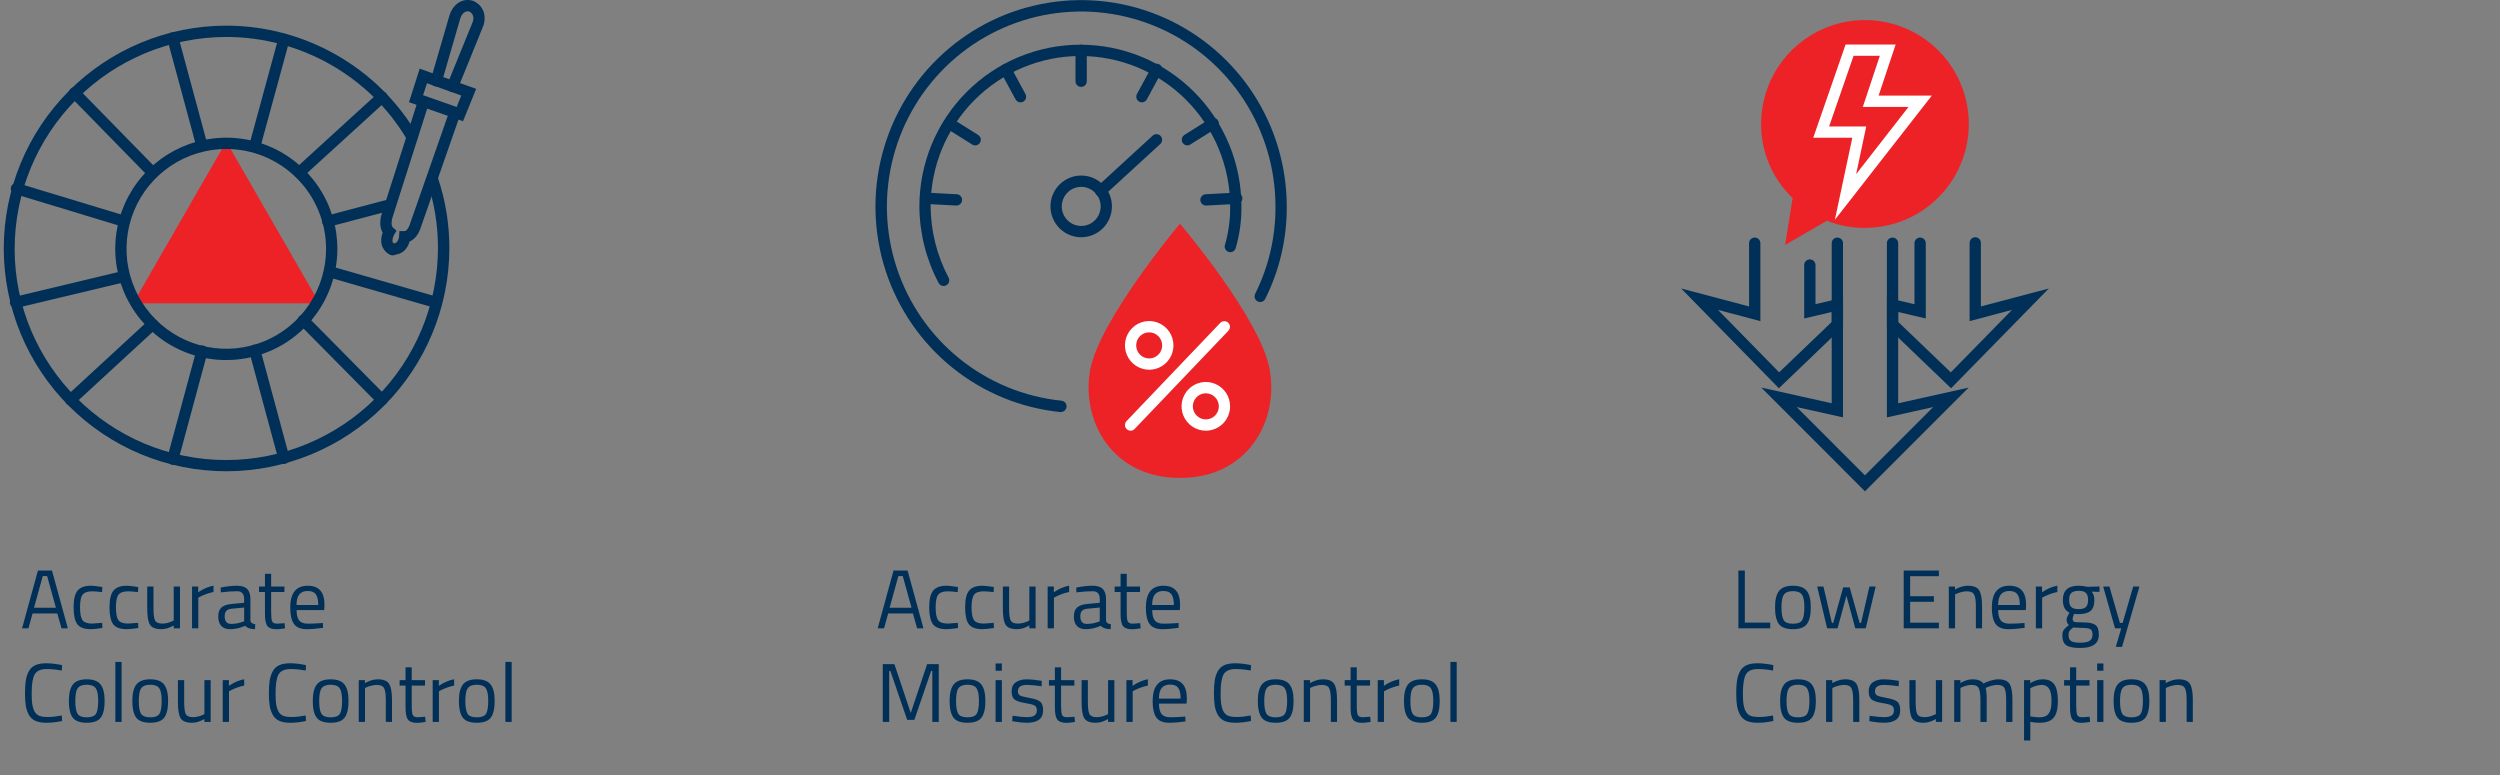 <?xml version="1.0" encoding="UTF-8"?>
<svg xmlns="http://www.w3.org/2000/svg" width="748" height="232" viewBox="0 0 748 232" fill="none">
  <rect x="0" y="0" width="748" height="232" fill="#808080" stroke="none"/>
  <path d="M6.6 188L11.35 170.7H15.55L20.3 188H18.4L17.15 183.55H9.75L8.5 188H6.6ZM12.8 172.35L10.175 181.825H16.725L14.1 172.35H12.8ZM27.221 175.25C27.771 175.25 28.704 175.35 30.021 175.55L30.621 175.625L30.546 177.15C29.213 177 28.229 176.925 27.596 176.925C26.179 176.925 25.213 177.267 24.696 177.95C24.196 178.617 23.946 179.867 23.946 181.7C23.946 183.517 24.179 184.783 24.646 185.5C25.129 186.217 26.121 186.575 27.621 186.575L30.571 186.35L30.646 187.9C29.096 188.133 27.938 188.25 27.171 188.25C25.221 188.25 23.871 187.75 23.121 186.75C22.388 185.75 22.021 184.067 22.021 181.7C22.021 179.317 22.421 177.65 23.221 176.7C24.021 175.733 25.354 175.25 27.221 175.25ZM37.963 175.25C38.513 175.25 39.447 175.35 40.763 175.55L41.363 175.625L41.288 177.15C39.955 177 38.972 176.925 38.338 176.925C36.922 176.925 35.955 177.267 35.438 177.95C34.938 178.617 34.688 179.867 34.688 181.7C34.688 183.517 34.922 184.783 35.388 185.5C35.872 186.217 36.863 186.575 38.363 186.575L41.313 186.35L41.388 187.9C39.838 188.133 38.68 188.25 37.913 188.25C35.963 188.25 34.613 187.75 33.863 186.75C33.13 185.75 32.763 184.067 32.763 181.7C32.763 179.317 33.163 177.65 33.963 176.7C34.763 175.733 36.097 175.25 37.963 175.25ZM51.977 175.5H53.852V188H51.977V187.125C50.727 187.875 49.494 188.25 48.277 188.25C46.577 188.25 45.444 187.808 44.877 186.925C44.327 186.042 44.052 184.408 44.052 182.025V175.5H45.927V182C45.927 183.817 46.085 185.033 46.402 185.65C46.719 186.267 47.435 186.575 48.552 186.575C49.102 186.575 49.66 186.5 50.227 186.35C50.794 186.183 51.227 186.025 51.527 185.875L51.977 185.65V175.5ZM57.458 188V175.5H59.308V177.2C60.758 176.2 62.283 175.542 63.883 175.225V177.125C63.183 177.258 62.45 177.467 61.683 177.75C60.933 178.033 60.358 178.283 59.958 178.5L59.333 178.825V188H57.458ZM74.926 179.275V185.675C74.976 186.292 75.459 186.658 76.376 186.775L76.301 188.25C74.984 188.25 73.992 187.917 73.326 187.25C71.826 187.917 70.326 188.25 68.826 188.25C67.676 188.25 66.801 187.925 66.201 187.275C65.601 186.625 65.301 185.692 65.301 184.475C65.301 183.258 65.609 182.367 66.226 181.8C66.842 181.217 67.809 180.858 69.126 180.725L73.051 180.35V179.275C73.051 178.425 72.867 177.817 72.501 177.45C72.134 177.083 71.634 176.9 71.001 176.9C69.667 176.9 68.284 176.983 66.851 177.15L66.076 177.225L66.001 175.8C67.834 175.433 69.459 175.25 70.876 175.25C72.292 175.25 73.317 175.575 73.951 176.225C74.601 176.875 74.926 177.892 74.926 179.275ZM67.226 184.375C67.226 185.908 67.859 186.675 69.126 186.675C70.259 186.675 71.376 186.483 72.476 186.1L73.051 185.9V181.775L69.351 182.125C68.601 182.192 68.059 182.408 67.726 182.775C67.392 183.142 67.226 183.675 67.226 184.375ZM85.1 177.125H81.125V183.1C81.125 184.533 81.225 185.475 81.425 185.925C81.642 186.375 82.142 186.6 82.925 186.6L85.15 186.45L85.275 188C84.159 188.183 83.308 188.275 82.725 188.275C81.425 188.275 80.525 187.958 80.025 187.325C79.525 186.692 79.275 185.483 79.275 183.7V177.125H77.5V175.5H79.275V171.675H81.125V175.5H85.1V177.125ZM95.89 186.45L96.615 186.375L96.665 187.85C94.765 188.117 93.14 188.25 91.79 188.25C89.99 188.25 88.715 187.733 87.965 186.7C87.215 185.65 86.84 184.025 86.84 181.825C86.84 177.442 88.582 175.25 92.065 175.25C93.748 175.25 95.007 175.725 95.84 176.675C96.673 177.608 97.09 179.083 97.09 181.1L96.99 182.525H88.74C88.74 183.908 88.99 184.933 89.49 185.6C89.99 186.267 90.856 186.6 92.09 186.6C93.34 186.6 94.606 186.55 95.89 186.45ZM95.215 181.025C95.215 179.492 94.965 178.408 94.465 177.775C93.981 177.142 93.181 176.825 92.065 176.825C90.965 176.825 90.132 177.158 89.565 177.825C89.015 178.492 88.731 179.558 88.715 181.025H95.215ZM18.575 215.725C16.858 216.075 15.317 216.25 13.95 216.25C12.583 216.25 11.475 216.067 10.625 215.7C9.792 215.317 9.142 214.733 8.675 213.95C8.225 213.15 7.908 212.242 7.725 211.225C7.558 210.192 7.475 208.908 7.475 207.375C7.475 205.842 7.558 204.558 7.725 203.525C7.908 202.475 8.225 201.55 8.675 200.75C9.142 199.95 9.792 199.367 10.625 199C11.458 198.633 12.542 198.45 13.875 198.45C15.208 198.45 16.775 198.633 18.575 199L18.5 200.625C16.817 200.325 15.317 200.175 14 200.175C12.167 200.175 10.95 200.725 10.35 201.825C9.767 202.908 9.475 204.767 9.475 207.4C9.475 208.717 9.525 209.775 9.625 210.575C9.742 211.375 9.958 212.1 10.275 212.75C10.592 213.383 11.05 213.842 11.65 214.125C12.267 214.392 13.158 214.525 14.325 214.525C15.508 214.525 16.9 214.375 18.5 214.075L18.575 215.725ZM20.605 209.725C20.605 207.442 21.013 205.792 21.829 204.775C22.646 203.758 24.021 203.25 25.954 203.25C27.904 203.25 29.279 203.758 30.079 204.775C30.896 205.792 31.305 207.442 31.305 209.725C31.305 212.008 30.921 213.667 30.154 214.7C29.388 215.733 27.988 216.25 25.954 216.25C23.921 216.25 22.521 215.733 21.755 214.7C20.988 213.667 20.605 212.008 20.605 209.725ZM22.529 209.7C22.529 211.517 22.746 212.792 23.18 213.525C23.63 214.258 24.555 214.625 25.954 214.625C27.371 214.625 28.296 214.267 28.73 213.55C29.163 212.817 29.38 211.533 29.38 209.7C29.38 207.867 29.138 206.608 28.654 205.925C28.171 205.225 27.271 204.875 25.954 204.875C24.654 204.875 23.755 205.225 23.255 205.925C22.771 206.608 22.529 207.867 22.529 209.7ZM34.513 216V198.05H36.388V216H34.513ZM39.599 209.725C39.599 207.442 40.007 205.792 40.824 204.775C41.64 203.758 43.015 203.25 44.949 203.25C46.899 203.25 48.274 203.758 49.074 204.775C49.89 205.792 50.299 207.442 50.299 209.725C50.299 212.008 49.915 213.667 49.149 214.7C48.382 215.733 46.982 216.25 44.949 216.25C42.915 216.25 41.515 215.733 40.749 214.7C39.982 213.667 39.599 212.008 39.599 209.725ZM41.524 209.7C41.524 211.517 41.74 212.792 42.174 213.525C42.624 214.258 43.549 214.625 44.949 214.625C46.365 214.625 47.29 214.267 47.724 213.55C48.157 212.817 48.374 211.533 48.374 209.7C48.374 207.867 48.132 206.608 47.649 205.925C47.165 205.225 46.265 204.875 44.949 204.875C43.649 204.875 42.749 205.225 42.249 205.925C41.765 206.608 41.524 207.867 41.524 209.7ZM61.157 203.5H63.032V216H61.157V215.125C59.907 215.875 58.673 216.25 57.457 216.25C55.757 216.25 54.623 215.808 54.057 214.925C53.507 214.042 53.232 212.408 53.232 210.025V203.5H55.107V210C55.107 211.817 55.265 213.033 55.582 213.65C55.898 214.267 56.615 214.575 57.732 214.575C58.282 214.575 58.84 214.5 59.407 214.35C59.973 214.183 60.407 214.025 60.707 213.875L61.157 213.65V203.5ZM66.638 216V203.5H68.488V205.2C69.938 204.2 71.463 203.542 73.063 203.225V205.125C72.363 205.258 71.63 205.467 70.863 205.75C70.113 206.033 69.538 206.283 69.138 206.5L68.513 206.825V216H66.638ZM91.549 215.725C89.832 216.075 88.29 216.25 86.924 216.25C85.557 216.25 84.449 216.067 83.599 215.7C82.765 215.317 82.115 214.733 81.649 213.95C81.199 213.15 80.882 212.242 80.699 211.225C80.532 210.192 80.449 208.908 80.449 207.375C80.449 205.842 80.532 204.558 80.699 203.525C80.882 202.475 81.199 201.55 81.649 200.75C82.115 199.95 82.765 199.367 83.599 199C84.432 198.633 85.515 198.45 86.849 198.45C88.182 198.45 89.749 198.633 91.549 199L91.474 200.625C89.79 200.325 88.29 200.175 86.974 200.175C85.14 200.175 83.924 200.725 83.324 201.825C82.74 202.908 82.449 204.767 82.449 207.4C82.449 208.717 82.499 209.775 82.599 210.575C82.715 211.375 82.932 212.1 83.249 212.75C83.565 213.383 84.024 213.842 84.624 214.125C85.24 214.392 86.132 214.525 87.299 214.525C88.482 214.525 89.874 214.375 91.474 214.075L91.549 215.725ZM93.578 209.725C93.578 207.442 93.987 205.792 94.803 204.775C95.62 203.758 96.995 203.25 98.928 203.25C100.878 203.25 102.253 203.758 103.053 204.775C103.87 205.792 104.278 207.442 104.278 209.725C104.278 212.008 103.895 213.667 103.128 214.7C102.361 215.733 100.961 216.25 98.928 216.25C96.895 216.25 95.495 215.733 94.728 214.7C93.962 213.667 93.578 212.008 93.578 209.725ZM95.503 209.7C95.503 211.517 95.72 212.792 96.153 213.525C96.603 214.258 97.528 214.625 98.928 214.625C100.345 214.625 101.27 214.267 101.703 213.55C102.136 212.817 102.353 211.533 102.353 209.7C102.353 207.867 102.111 206.608 101.628 205.925C101.145 205.225 100.245 204.875 98.928 204.875C97.628 204.875 96.728 205.225 96.228 205.925C95.745 206.608 95.503 207.867 95.503 209.7ZM109.211 216H107.336V203.5H109.186V204.375C110.536 203.625 111.828 203.25 113.061 203.25C114.728 203.25 115.844 203.7 116.411 204.6C116.994 205.5 117.286 207.1 117.286 209.4V216H115.436V209.45C115.436 207.717 115.261 206.533 114.911 205.9C114.578 205.25 113.853 204.925 112.736 204.925C112.203 204.925 111.636 205.008 111.036 205.175C110.453 205.325 110.003 205.475 109.686 205.625L109.211 205.85V216ZM127.166 205.125H123.191V211.1C123.191 212.533 123.291 213.475 123.491 213.925C123.707 214.375 124.207 214.6 124.991 214.6L127.216 214.45L127.341 216C126.224 216.183 125.374 216.275 124.791 216.275C123.491 216.275 122.591 215.958 122.091 215.325C121.591 214.692 121.341 213.483 121.341 211.7V205.125H119.566V203.5H121.341V199.675H123.191V203.5H127.166V205.125ZM129.455 216V203.5H131.305V205.2C132.755 204.2 134.28 203.542 135.88 203.225V205.125C135.18 205.258 134.447 205.467 133.68 205.75C132.93 206.033 132.355 206.283 131.955 206.5L131.33 206.825V216H129.455ZM137.304 209.725C137.304 207.442 137.712 205.792 138.529 204.775C139.345 203.758 140.72 203.25 142.654 203.25C144.604 203.25 145.979 203.758 146.779 204.775C147.595 205.792 148.004 207.442 148.004 209.725C148.004 212.008 147.62 213.667 146.854 214.7C146.087 215.733 144.687 216.25 142.654 216.25C140.62 216.25 139.22 215.733 138.454 214.7C137.687 213.667 137.304 212.008 137.304 209.725ZM139.229 209.7C139.229 211.517 139.445 212.792 139.879 213.525C140.329 214.258 141.254 214.625 142.654 214.625C144.07 214.625 144.995 214.267 145.429 213.55C145.862 212.817 146.079 211.533 146.079 209.7C146.079 207.867 145.837 206.608 145.354 205.925C144.87 205.225 143.97 204.875 142.654 204.875C141.354 204.875 140.454 205.225 139.954 205.925C139.47 206.608 139.229 207.867 139.229 209.7ZM151.212 216V198.05H153.087V216H151.212Z" fill="#003057"></path>
  <path d="M262.6 188L267.35 170.7H271.55L276.3 188H274.4L273.15 183.55H265.75L264.5 188H262.6ZM268.8 172.35L266.175 181.825H272.725L270.1 172.35H268.8ZM283.221 175.25C283.771 175.25 284.704 175.35 286.021 175.55L286.621 175.625L286.546 177.15C285.213 177 284.229 176.925 283.596 176.925C282.179 176.925 281.213 177.267 280.696 177.95C280.196 178.617 279.946 179.867 279.946 181.7C279.946 183.517 280.179 184.783 280.646 185.5C281.129 186.217 282.121 186.575 283.621 186.575L286.571 186.35L286.646 187.9C285.096 188.133 283.938 188.25 283.171 188.25C281.221 188.25 279.871 187.75 279.121 186.75C278.388 185.75 278.021 184.067 278.021 181.7C278.021 179.317 278.421 177.65 279.221 176.7C280.021 175.733 281.354 175.25 283.221 175.25ZM293.963 175.25C294.513 175.25 295.447 175.35 296.763 175.55L297.363 175.625L297.288 177.15C295.955 177 294.972 176.925 294.338 176.925C292.922 176.925 291.955 177.267 291.438 177.95C290.938 178.617 290.688 179.867 290.688 181.7C290.688 183.517 290.922 184.783 291.388 185.5C291.872 186.217 292.863 186.575 294.363 186.575L297.313 186.35L297.388 187.9C295.838 188.133 294.68 188.25 293.913 188.25C291.963 188.25 290.613 187.75 289.863 186.75C289.13 185.75 288.763 184.067 288.763 181.7C288.763 179.317 289.163 177.65 289.963 176.7C290.763 175.733 292.097 175.25 293.963 175.25ZM307.977 175.5H309.852V188H307.977V187.125C306.727 187.875 305.494 188.25 304.277 188.25C302.577 188.25 301.444 187.808 300.877 186.925C300.327 186.042 300.052 184.408 300.052 182.025V175.5H301.927V182C301.927 183.817 302.085 185.033 302.402 185.65C302.719 186.267 303.435 186.575 304.552 186.575C305.102 186.575 305.66 186.5 306.227 186.35C306.794 186.183 307.227 186.025 307.527 185.875L307.977 185.65V175.5ZM313.458 188V175.5H315.308V177.2C316.758 176.2 318.283 175.542 319.883 175.225V177.125C319.183 177.258 318.45 177.467 317.683 177.75C316.933 178.033 316.358 178.283 315.958 178.5L315.333 178.825V188H313.458ZM330.926 179.275V185.675C330.976 186.292 331.459 186.658 332.376 186.775L332.301 188.25C330.984 188.25 329.992 187.917 329.326 187.25C327.826 187.917 326.326 188.25 324.826 188.25C323.676 188.25 322.801 187.925 322.201 187.275C321.601 186.625 321.301 185.692 321.301 184.475C321.301 183.258 321.609 182.367 322.226 181.8C322.842 181.217 323.809 180.858 325.126 180.725L329.051 180.35V179.275C329.051 178.425 328.867 177.817 328.501 177.45C328.134 177.083 327.634 176.9 327.001 176.9C325.667 176.9 324.284 176.983 322.851 177.15L322.076 177.225L322.001 175.8C323.834 175.433 325.459 175.25 326.876 175.25C328.292 175.25 329.317 175.575 329.951 176.225C330.601 176.875 330.926 177.892 330.926 179.275ZM323.226 184.375C323.226 185.908 323.859 186.675 325.126 186.675C326.259 186.675 327.376 186.483 328.476 186.1L329.051 185.9V181.775L325.351 182.125C324.601 182.192 324.059 182.408 323.726 182.775C323.392 183.142 323.226 183.675 323.226 184.375ZM341.1 177.125H337.125V183.1C337.125 184.533 337.225 185.475 337.425 185.925C337.642 186.375 338.142 186.6 338.925 186.6L341.15 186.45L341.275 188C340.159 188.183 339.309 188.275 338.725 188.275C337.425 188.275 336.525 187.958 336.025 187.325C335.525 186.692 335.275 185.483 335.275 183.7V177.125H333.5V175.5H335.275V171.675H337.125V175.5H341.1V177.125ZM351.89 186.45L352.615 186.375L352.665 187.85C350.765 188.117 349.14 188.25 347.79 188.25C345.99 188.25 344.715 187.733 343.965 186.7C343.215 185.65 342.84 184.025 342.84 181.825C342.84 177.442 344.582 175.25 348.065 175.25C349.748 175.25 351.007 175.725 351.84 176.675C352.673 177.608 353.09 179.083 353.09 181.1L352.99 182.525H344.74C344.74 183.908 344.99 184.933 345.49 185.6C345.99 186.267 346.857 186.6 348.09 186.6C349.34 186.6 350.607 186.55 351.89 186.45ZM351.215 181.025C351.215 179.492 350.965 178.408 350.465 177.775C349.982 177.142 349.182 176.825 348.065 176.825C346.965 176.825 346.132 177.158 345.565 177.825C345.015 178.492 344.732 179.558 344.715 181.025H351.215ZM264.125 216V198.7H267.6L272.5 213.325L277.4 198.7H280.875V216H278.95V200.75H278.6L273.575 215.375H271.425L266.4 200.75H266.05V216H264.125ZM284.124 209.725C284.124 207.442 284.532 205.792 285.349 204.775C286.166 203.758 287.541 203.25 289.474 203.25C291.424 203.25 292.799 203.758 293.599 204.775C294.416 205.792 294.824 207.442 294.824 209.725C294.824 212.008 294.441 213.667 293.674 214.7C292.907 215.733 291.507 216.25 289.474 216.25C287.441 216.25 286.041 215.733 285.274 214.7C284.507 213.667 284.124 212.008 284.124 209.725ZM286.049 209.7C286.049 211.517 286.266 212.792 286.699 213.525C287.149 214.258 288.074 214.625 289.474 214.625C290.891 214.625 291.816 214.267 292.249 213.55C292.682 212.817 292.899 211.533 292.899 209.7C292.899 207.867 292.657 206.608 292.174 205.925C291.691 205.225 290.791 204.875 289.474 204.875C288.174 204.875 287.274 205.225 286.774 205.925C286.291 206.608 286.049 207.867 286.049 209.7ZM297.882 216V203.5H299.757V216H297.882ZM297.882 200.675V198.5H299.757V200.675H297.882ZM307.276 204.925C305.459 204.925 304.551 205.558 304.551 206.825C304.551 207.408 304.759 207.825 305.176 208.075C305.592 208.308 306.542 208.558 308.026 208.825C309.509 209.075 310.559 209.433 311.176 209.9C311.792 210.367 312.101 211.242 312.101 212.525C312.101 213.808 311.684 214.75 310.851 215.35C310.034 215.95 308.834 216.25 307.251 216.25C306.217 216.25 305.001 216.133 303.601 215.9L302.851 215.775L302.951 214.15C304.851 214.433 306.284 214.575 307.251 214.575C308.217 214.575 308.951 214.425 309.451 214.125C309.967 213.808 310.226 213.292 310.226 212.575C310.226 211.842 310.009 211.35 309.576 211.1C309.142 210.833 308.192 210.583 306.726 210.35C305.259 210.117 304.217 209.775 303.601 209.325C302.984 208.875 302.676 208.042 302.676 206.825C302.676 205.608 303.101 204.708 303.951 204.125C304.817 203.542 305.892 203.25 307.176 203.25C308.192 203.25 309.467 203.367 311.001 203.6L311.701 203.725L311.651 205.325C309.801 205.058 308.342 204.925 307.276 204.925ZM321.447 205.125H317.472V211.1C317.472 212.533 317.572 213.475 317.772 213.925C317.989 214.375 318.489 214.6 319.272 214.6L321.497 214.45L321.622 216C320.505 216.183 319.655 216.275 319.072 216.275C317.772 216.275 316.872 215.958 316.372 215.325C315.872 214.692 315.622 213.483 315.622 211.7V205.125H313.847V203.5H315.622V199.675H317.472V203.5H321.447V205.125ZM331.537 203.5H333.412V216H331.537V215.125C330.287 215.875 329.053 216.25 327.837 216.25C326.137 216.25 325.003 215.808 324.437 214.925C323.887 214.042 323.612 212.408 323.612 210.025V203.5H325.487V210C325.487 211.817 325.645 213.033 325.962 213.65C326.278 214.267 326.995 214.575 328.112 214.575C328.662 214.575 329.22 214.5 329.787 214.35C330.353 214.183 330.787 214.025 331.087 213.875L331.537 213.65V203.5ZM337.018 216V203.5H338.868V205.2C340.318 204.2 341.843 203.542 343.443 203.225V205.125C342.743 205.258 342.009 205.467 341.243 205.75C340.493 206.033 339.918 206.283 339.518 206.5L338.893 206.825V216H337.018ZM353.916 214.45L354.641 214.375L354.691 215.85C352.791 216.117 351.166 216.25 349.816 216.25C348.016 216.25 346.741 215.733 345.991 214.7C345.241 213.65 344.866 212.025 344.866 209.825C344.866 205.442 346.608 203.25 350.091 203.25C351.775 203.25 353.033 203.725 353.866 204.675C354.7 205.608 355.116 207.083 355.116 209.1L355.016 210.525H346.766C346.766 211.908 347.016 212.933 347.516 213.6C348.016 214.267 348.883 214.6 350.116 214.6C351.366 214.6 352.633 214.55 353.916 214.45ZM353.241 209.025C353.241 207.492 352.991 206.408 352.491 205.775C352.008 205.142 351.208 204.825 350.091 204.825C348.991 204.825 348.158 205.158 347.591 205.825C347.041 206.492 346.758 207.558 346.741 209.025H353.241ZM374.306 215.725C372.59 216.075 371.048 216.25 369.681 216.25C368.315 216.25 367.206 216.067 366.356 215.7C365.523 215.317 364.873 214.733 364.406 213.95C363.956 213.15 363.64 212.242 363.456 211.225C363.29 210.192 363.206 208.908 363.206 207.375C363.206 205.842 363.29 204.558 363.456 203.525C363.64 202.475 363.956 201.55 364.406 200.75C364.873 199.95 365.523 199.367 366.356 199C367.19 198.633 368.273 198.45 369.606 198.45C370.94 198.45 372.506 198.633 374.306 199L374.231 200.625C372.548 200.325 371.048 200.175 369.731 200.175C367.898 200.175 366.681 200.725 366.081 201.825C365.498 202.908 365.206 204.767 365.206 207.4C365.206 208.717 365.256 209.775 365.356 210.575C365.473 211.375 365.69 212.1 366.006 212.75C366.323 213.383 366.781 213.842 367.381 214.125C367.998 214.392 368.89 214.525 370.056 214.525C371.24 214.525 372.631 214.375 374.231 214.075L374.306 215.725ZM376.336 209.725C376.336 207.442 376.744 205.792 377.561 204.775C378.378 203.758 379.753 203.25 381.686 203.25C383.636 203.25 385.011 203.758 385.811 204.775C386.628 205.792 387.036 207.442 387.036 209.725C387.036 212.008 386.653 213.667 385.886 214.7C385.119 215.733 383.719 216.25 381.686 216.25C379.653 216.25 378.253 215.733 377.486 214.7C376.719 213.667 376.336 212.008 376.336 209.725ZM378.261 209.7C378.261 211.517 378.478 212.792 378.911 213.525C379.361 214.258 380.286 214.625 381.686 214.625C383.103 214.625 384.028 214.267 384.461 213.55C384.894 212.817 385.111 211.533 385.111 209.7C385.111 207.867 384.869 206.608 384.386 205.925C383.903 205.225 383.003 204.875 381.686 204.875C380.386 204.875 379.486 205.225 378.986 205.925C378.503 206.608 378.261 207.867 378.261 209.7ZM391.969 216H390.094V203.5H391.944V204.375C393.294 203.625 394.586 203.25 395.819 203.25C397.486 203.25 398.602 203.7 399.169 204.6C399.752 205.5 400.044 207.1 400.044 209.4V216H398.194V209.45C398.194 207.717 398.019 206.533 397.669 205.9C397.336 205.25 396.611 204.925 395.494 204.925C394.961 204.925 394.394 205.008 393.794 205.175C393.211 205.325 392.761 205.475 392.444 205.625L391.969 205.85V216ZM409.923 205.125H405.948V211.1C405.948 212.533 406.048 213.475 406.248 213.925C406.465 214.375 406.965 214.6 407.748 214.6L409.973 214.45L410.098 216C408.982 216.183 408.132 216.275 407.548 216.275C406.248 216.275 405.348 215.958 404.848 215.325C404.348 214.692 404.098 213.483 404.098 211.7V205.125H402.323V203.5H404.098V199.675H405.948V203.5H409.923V205.125ZM412.213 216V203.5H414.063V205.2C415.513 204.2 417.038 203.542 418.638 203.225V205.125C417.938 205.258 417.205 205.467 416.438 205.75C415.688 206.033 415.113 206.283 414.713 206.5L414.088 206.825V216H412.213ZM420.062 209.725C420.062 207.442 420.47 205.792 421.287 204.775C422.103 203.758 423.478 203.25 425.412 203.25C427.362 203.25 428.737 203.758 429.537 204.775C430.353 205.792 430.762 207.442 430.762 209.725C430.762 212.008 430.378 213.667 429.612 214.7C428.845 215.733 427.445 216.25 425.412 216.25C423.378 216.25 421.978 215.733 421.212 214.7C420.445 213.667 420.062 212.008 420.062 209.725ZM421.987 209.7C421.987 211.517 422.203 212.792 422.637 213.525C423.087 214.258 424.012 214.625 425.412 214.625C426.828 214.625 427.753 214.267 428.187 213.55C428.62 212.817 428.837 211.533 428.837 209.7C428.837 207.867 428.595 206.608 428.112 205.925C427.628 205.225 426.728 204.875 425.412 204.875C424.112 204.875 423.212 205.225 422.712 205.925C422.228 206.608 421.987 207.867 421.987 209.7ZM433.97 216V198.05H435.845V216H433.97Z" fill="#003057"></path>
  <path d="M529.65 188H520.125V170.7H522.05V186.275H529.65V188ZM531.091 181.725C531.091 179.442 531.499 177.792 532.316 176.775C533.132 175.758 534.507 175.25 536.441 175.25C538.391 175.25 539.766 175.758 540.566 176.775C541.382 177.792 541.791 179.442 541.791 181.725C541.791 184.008 541.407 185.667 540.641 186.7C539.874 187.733 538.474 188.25 536.441 188.25C534.407 188.25 533.007 187.733 532.241 186.7C531.474 185.667 531.091 184.008 531.091 181.725ZM533.016 181.7C533.016 183.517 533.232 184.792 533.666 185.525C534.116 186.258 535.041 186.625 536.441 186.625C537.857 186.625 538.782 186.267 539.216 185.55C539.649 184.817 539.866 183.533 539.866 181.7C539.866 179.867 539.624 178.608 539.141 177.925C538.657 177.225 537.757 176.875 536.441 176.875C535.141 176.875 534.241 177.225 533.741 177.925C533.257 178.608 533.016 179.867 533.016 181.7ZM543.702 175.5H545.577L548.102 186.375H548.502L551.477 175.75H553.427L556.402 186.375H556.827L559.327 175.5H561.202L558.227 188H555.102L552.452 178.225L549.802 188H546.677L543.702 175.5ZM569.588 188V170.7H580.113V172.4H571.513V178.375H578.613V180.05H571.513V186.3H580.113V188H569.588ZM584.956 188H583.081V175.5H584.931V176.375C586.281 175.625 587.573 175.25 588.806 175.25C590.473 175.25 591.59 175.7 592.156 176.6C592.74 177.5 593.031 179.1 593.031 181.4V188H591.181V181.45C591.181 179.717 591.006 178.533 590.656 177.9C590.323 177.25 589.598 176.925 588.481 176.925C587.948 176.925 587.381 177.008 586.781 177.175C586.198 177.325 585.748 177.475 585.431 177.625L584.956 177.85V188ZM605.009 186.45L605.734 186.375L605.784 187.85C603.884 188.117 602.259 188.25 600.909 188.25C599.109 188.25 597.834 187.733 597.084 186.7C596.334 185.65 595.959 184.025 595.959 181.825C595.959 177.442 597.701 175.25 601.184 175.25C602.867 175.25 604.126 175.725 604.959 176.675C605.792 177.608 606.209 179.083 606.209 181.1L606.109 182.525H597.859C597.859 183.908 598.109 184.933 598.609 185.6C599.109 186.267 599.976 186.6 601.209 186.6C602.459 186.6 603.726 186.55 605.009 186.45ZM604.334 181.025C604.334 179.492 604.084 178.408 603.584 177.775C603.101 177.142 602.301 176.825 601.184 176.825C600.084 176.825 599.251 177.158 598.684 177.825C598.134 178.492 597.851 179.558 597.834 181.025H604.334ZM609.131 188V175.5H610.981V177.2C612.431 176.2 613.956 175.542 615.556 175.225V177.125C614.856 177.258 614.123 177.467 613.356 177.75C612.606 178.033 612.031 178.283 611.631 178.5L611.006 178.825V188H609.131ZM622.428 193.875C620.428 193.875 619.028 193.6 618.228 193.05C617.444 192.517 617.053 191.533 617.053 190.1C617.053 189.417 617.203 188.858 617.503 188.425C617.803 188.008 618.311 187.533 619.028 187C618.561 186.683 618.328 186.108 618.328 185.275C618.328 184.992 618.536 184.467 618.953 183.7L619.178 183.3C617.861 182.7 617.203 181.442 617.203 179.525C617.203 176.675 618.761 175.25 621.878 175.25C622.678 175.25 623.419 175.333 624.103 175.5L624.478 175.575L628.178 175.475V177.075L625.803 177.025C626.353 177.575 626.628 178.408 626.628 179.525C626.628 181.092 626.236 182.192 625.453 182.825C624.686 183.442 623.469 183.75 621.803 183.75C621.353 183.75 620.944 183.717 620.578 183.65C620.278 184.383 620.128 184.858 620.128 185.075C620.128 185.592 620.286 185.917 620.603 186.05C620.919 186.167 621.878 186.225 623.478 186.225C625.078 186.225 626.228 186.475 626.928 186.975C627.628 187.475 627.978 188.45 627.978 189.9C627.978 192.55 626.128 193.875 622.428 193.875ZM618.903 189.95C618.903 190.833 619.144 191.442 619.628 191.775C620.128 192.125 621.036 192.3 622.353 192.3C623.686 192.3 624.636 192.117 625.203 191.75C625.786 191.383 626.078 190.767 626.078 189.9C626.078 189.05 625.869 188.5 625.453 188.25C625.036 188 624.219 187.875 623.003 187.875L620.303 187.75C619.753 188.15 619.378 188.5 619.178 188.8C618.994 189.1 618.903 189.483 618.903 189.95ZM619.078 179.525C619.078 180.508 619.294 181.208 619.728 181.625C620.178 182.042 620.911 182.25 621.928 182.25C622.944 182.25 623.669 182.042 624.103 181.625C624.536 181.208 624.753 180.508 624.753 179.525C624.753 178.525 624.536 177.817 624.103 177.4C623.669 176.983 622.944 176.775 621.928 176.775C620.911 176.775 620.178 176.992 619.728 177.425C619.294 177.842 619.078 178.542 619.078 179.525ZM629.27 175.5H631.145L634.27 186.375H635.095L638.245 175.5H640.12L634.92 193.55H633.045L634.67 188H632.82L629.27 175.5ZM530.575 215.725C528.858 216.075 527.317 216.25 525.95 216.25C524.583 216.25 523.475 216.067 522.625 215.7C521.792 215.317 521.142 214.733 520.675 213.95C520.225 213.15 519.908 212.242 519.725 211.225C519.558 210.192 519.475 208.908 519.475 207.375C519.475 205.842 519.558 204.558 519.725 203.525C519.908 202.475 520.225 201.55 520.675 200.75C521.142 199.95 521.792 199.367 522.625 199C523.458 198.633 524.542 198.45 525.875 198.45C527.208 198.45 528.775 198.633 530.575 199L530.5 200.625C528.817 200.325 527.317 200.175 526 200.175C524.167 200.175 522.95 200.725 522.35 201.825C521.767 202.908 521.475 204.767 521.475 207.4C521.475 208.717 521.525 209.775 521.625 210.575C521.742 211.375 521.958 212.1 522.275 212.75C522.592 213.383 523.05 213.842 523.65 214.125C524.267 214.392 525.158 214.525 526.325 214.525C527.508 214.525 528.9 214.375 530.5 214.075L530.575 215.725ZM532.604 209.725C532.604 207.442 533.013 205.792 533.829 204.775C534.646 203.758 536.021 203.25 537.954 203.25C539.904 203.25 541.279 203.758 542.079 204.775C542.896 205.792 543.304 207.442 543.304 209.725C543.304 212.008 542.921 213.667 542.154 214.7C541.388 215.733 539.988 216.25 537.954 216.25C535.921 216.25 534.521 215.733 533.754 214.7C532.988 213.667 532.604 212.008 532.604 209.725ZM534.529 209.7C534.529 211.517 534.746 212.792 535.179 213.525C535.629 214.258 536.554 214.625 537.954 214.625C539.371 214.625 540.296 214.267 540.729 213.55C541.163 212.817 541.379 211.533 541.379 209.7C541.379 207.867 541.138 206.608 540.654 205.925C540.171 205.225 539.271 204.875 537.954 204.875C536.654 204.875 535.754 205.225 535.254 205.925C534.771 206.608 534.529 207.867 534.529 209.7ZM548.237 216H546.363V203.5H548.213V204.375C549.563 203.625 550.854 203.25 552.088 203.25C553.754 203.25 554.871 203.7 555.438 204.6C556.021 205.5 556.313 207.1 556.313 209.4V216H554.463V209.45C554.463 207.717 554.288 206.533 553.938 205.9C553.604 205.25 552.879 204.925 551.763 204.925C551.229 204.925 550.663 205.008 550.063 205.175C549.479 205.325 549.029 205.475 548.713 205.625L548.237 205.85V216ZM563.715 204.925C561.899 204.925 560.99 205.558 560.99 206.825C560.99 207.408 561.199 207.825 561.615 208.075C562.032 208.308 562.982 208.558 564.465 208.825C565.949 209.075 566.999 209.433 567.615 209.9C568.232 210.367 568.54 211.242 568.54 212.525C568.54 213.808 568.124 214.75 567.29 215.35C566.474 215.95 565.274 216.25 563.69 216.25C562.657 216.25 561.44 216.133 560.04 215.9L559.29 215.775L559.39 214.15C561.29 214.433 562.724 214.575 563.69 214.575C564.657 214.575 565.39 214.425 565.89 214.125C566.407 213.808 566.665 213.292 566.665 212.575C566.665 211.842 566.449 211.35 566.015 211.1C565.582 210.833 564.632 210.583 563.165 210.35C561.699 210.117 560.657 209.775 560.04 209.325C559.424 208.875 559.115 208.042 559.115 206.825C559.115 205.608 559.54 204.708 560.39 204.125C561.257 203.542 562.332 203.25 563.615 203.25C564.632 203.25 565.907 203.367 567.44 203.6L568.14 203.725L568.09 205.325C566.24 205.058 564.782 204.925 563.715 204.925ZM579.211 203.5H581.086V216H579.211V215.125C577.961 215.875 576.728 216.25 575.511 216.25C573.811 216.25 572.678 215.808 572.111 214.925C571.561 214.042 571.286 212.408 571.286 210.025V203.5H573.161V210C573.161 211.817 573.32 213.033 573.636 213.65C573.953 214.267 574.67 214.575 575.786 214.575C576.336 214.575 576.895 214.5 577.461 214.35C578.028 214.183 578.461 214.025 578.761 213.875L579.211 213.65V203.5ZM586.568 216H584.693V203.5H586.543V204.375C587.793 203.625 589.009 203.25 590.193 203.25C591.743 203.25 592.826 203.675 593.443 204.525C593.993 204.192 594.701 203.9 595.568 203.65C596.451 203.383 597.226 203.25 597.893 203.25C599.559 203.25 600.676 203.7 601.243 204.6C601.826 205.483 602.118 207.083 602.118 209.4V216H600.243V209.45C600.243 207.717 600.076 206.533 599.743 205.9C599.409 205.25 598.701 204.925 597.618 204.925C597.068 204.925 596.501 205.008 595.918 205.175C595.334 205.325 594.884 205.475 594.568 205.625L594.093 205.85C594.309 206.4 594.418 207.617 594.418 209.5V216H592.543V209.55C592.543 207.75 592.376 206.533 592.043 205.9C591.726 205.25 591.018 204.925 589.918 204.925C589.384 204.925 588.834 205.008 588.268 205.175C587.718 205.325 587.293 205.475 586.993 205.625L586.568 205.85V216ZM605.591 221.55V203.5H607.441V204.4C608.708 203.633 609.958 203.25 611.191 203.25C612.774 203.25 613.924 203.758 614.641 204.775C615.358 205.775 615.716 207.433 615.716 209.75C615.716 212.067 615.291 213.733 614.441 214.75C613.608 215.75 612.216 216.25 610.266 216.25C609.249 216.25 608.316 216.158 607.466 215.975V221.55H605.591ZM610.916 204.925C610.416 204.925 609.874 205.008 609.291 205.175C608.724 205.342 608.274 205.508 607.941 205.675L607.466 205.925V214.35C608.649 214.533 609.549 214.625 610.166 214.625C611.516 214.625 612.458 214.242 612.991 213.475C613.541 212.708 613.816 211.458 613.816 209.725C613.816 207.992 613.566 206.758 613.066 206.025C612.583 205.292 611.866 204.925 610.916 204.925ZM625.176 205.125H621.201V211.1C621.201 212.533 621.301 213.475 621.501 213.925C621.718 214.375 622.218 214.6 623.001 214.6L625.226 214.45L625.351 216C624.235 216.183 623.385 216.275 622.801 216.275C621.501 216.275 620.601 215.958 620.101 215.325C619.601 214.692 619.351 213.483 619.351 211.7V205.125H617.576V203.5H619.351V199.675H621.201V203.5H625.176V205.125ZM627.466 216V203.5H629.341V216H627.466ZM627.466 200.675V198.5H629.341V200.675H627.466ZM632.385 209.725C632.385 207.442 632.793 205.792 633.61 204.775C634.426 203.758 635.801 203.25 637.735 203.25C639.685 203.25 641.06 203.758 641.86 204.775C642.676 205.792 643.085 207.442 643.085 209.725C643.085 212.008 642.701 213.667 641.935 214.7C641.168 215.733 639.768 216.25 637.735 216.25C635.701 216.25 634.301 215.733 633.535 214.7C632.768 213.667 632.385 212.008 632.385 209.725ZM634.31 209.7C634.31 211.517 634.526 212.792 634.96 213.525C635.41 214.258 636.335 214.625 637.735 214.625C639.151 214.625 640.076 214.267 640.51 213.55C640.943 212.817 641.16 211.533 641.16 209.7C641.16 207.867 640.918 206.608 640.435 205.925C639.951 205.225 639.051 204.875 637.735 204.875C636.435 204.875 635.535 205.225 635.035 205.925C634.551 206.608 634.31 207.867 634.31 209.7ZM648.018 216H646.143V203.5H647.993V204.375C649.343 203.625 650.634 203.25 651.868 203.25C653.534 203.25 654.651 203.7 655.218 204.6C655.801 205.5 656.093 207.1 656.093 209.4V216H654.243V209.45C654.243 207.717 654.068 206.533 653.718 205.9C653.384 205.25 652.659 204.925 651.543 204.925C651.009 204.925 650.443 205.008 649.843 205.175C649.259 205.325 648.809 205.475 648.493 205.625L648.018 205.85V216Z" fill="#003057"></path>
  <g clip-path="url(#clip0_1285_69)">
    <path d="M40.297 90.488L67.712 42.883L95.126 90.488H40.297Z" fill="#EC2227"></path>
    <path d="M95.583 90.761H39.828L40.063 90.36L67.708 42.348L67.938 42.755L95.583 90.761ZM40.753 90.226H94.658L67.708 43.424L40.753 90.226Z" fill="#EC2227"></path>
    <path d="M67.713 107.728C61.141 107.728 54.716 105.777 49.252 102.121C43.788 98.466 39.529 93.271 37.014 87.192C34.499 81.113 33.841 74.425 35.123 67.972C36.405 61.519 39.57 55.591 44.217 50.939C48.864 46.286 54.785 43.118 61.23 41.834C67.676 40.551 74.357 41.21 80.429 43.728C86.5 46.245 91.69 50.509 95.341 55.98C98.992 61.45 100.941 67.882 100.941 74.462C100.931 83.281 97.427 91.737 91.198 97.973C84.968 104.21 76.522 107.718 67.713 107.728ZM67.713 44.574C61.808 44.573 56.036 46.325 51.126 49.608C46.215 52.892 42.388 57.559 40.128 63.02C37.867 68.481 37.275 74.491 38.427 80.289C39.578 86.087 42.421 91.413 46.596 95.593C50.771 99.774 56.09 102.621 61.881 103.775C67.672 104.928 73.675 104.337 79.131 102.075C84.586 99.813 89.249 95.982 92.529 91.067C95.81 86.152 97.561 80.373 97.561 74.462C97.554 66.538 94.407 58.941 88.811 53.337C83.215 47.734 75.627 44.582 67.713 44.574Z" fill="#003057"></path>
    <path d="M76.199 45.549C76.047 45.548 75.896 45.528 75.75 45.49C75.318 45.371 74.951 45.086 74.729 44.696C74.508 44.307 74.45 43.845 74.568 43.413L83.301 11.351C83.359 11.136 83.46 10.935 83.596 10.759C83.731 10.583 83.901 10.435 84.094 10.325C84.287 10.214 84.499 10.143 84.72 10.114C84.941 10.086 85.164 10.101 85.379 10.16C85.594 10.218 85.794 10.318 85.971 10.454C86.146 10.591 86.294 10.76 86.404 10.953C86.515 11.146 86.586 11.359 86.615 11.58C86.643 11.801 86.627 12.025 86.569 12.24L77.825 44.301C77.728 44.66 77.517 44.976 77.223 45.201C76.929 45.427 76.569 45.549 76.199 45.549Z" fill="#003057"></path>
    <path d="M89.542 53.318C89.202 53.316 88.87 53.212 88.59 53.019C88.311 52.826 88.095 52.553 87.973 52.235C87.85 51.918 87.826 51.571 87.904 51.239C87.982 50.908 88.157 50.608 88.408 50.378L113.154 27.794C113.317 27.642 113.509 27.525 113.718 27.448C113.927 27.371 114.149 27.336 114.372 27.345C114.594 27.354 114.813 27.407 115.015 27.5C115.217 27.594 115.399 27.726 115.55 27.89C115.701 28.054 115.818 28.246 115.895 28.455C115.972 28.664 116.007 28.887 115.998 29.109C115.989 29.332 115.936 29.551 115.843 29.753C115.75 29.956 115.617 30.138 115.454 30.289L90.681 52.879C90.369 53.162 89.963 53.319 89.542 53.318Z" fill="#003057"></path>
    <path d="M130.545 92.18C130.386 92.18 130.227 92.158 130.074 92.116L98.049 82.885C97.63 82.751 97.281 82.458 97.074 82.07C96.867 81.682 96.819 81.228 96.941 80.805C97.063 80.382 97.344 80.024 97.726 79.805C98.108 79.587 98.559 79.526 98.985 79.635L131.01 88.882C131.398 88.997 131.732 89.248 131.952 89.589C132.171 89.93 132.26 90.338 132.204 90.74C132.148 91.141 131.949 91.509 131.644 91.777C131.34 92.044 130.95 92.193 130.545 92.196V92.18Z" fill="#003057"></path>
    <path d="M114.282 121.328C114.059 121.329 113.838 121.284 113.633 121.198C113.427 121.111 113.24 120.985 113.084 120.825L89.552 97.025C89.237 96.707 89.061 96.275 89.062 95.826C89.064 95.378 89.245 94.948 89.563 94.632C89.881 94.316 90.312 94.14 90.76 94.142C91.209 94.144 91.638 94.324 91.954 94.643L115.486 118.448C115.717 118.686 115.874 118.988 115.936 119.315C115.998 119.641 115.963 119.979 115.834 120.286C115.706 120.593 115.491 120.855 115.215 121.041C114.939 121.226 114.615 121.326 114.282 121.328Z" fill="#003057"></path>
    <path d="M84.928 138.815C84.562 138.809 84.207 138.685 83.918 138.46C83.628 138.235 83.42 137.922 83.324 137.568L74.59 105.26C74.473 104.827 74.532 104.366 74.755 103.978C74.978 103.589 75.345 103.305 75.777 103.188C76.209 103.071 76.67 103.13 77.058 103.353C77.446 103.576 77.73 103.944 77.847 104.376L86.57 136.684C86.686 137.117 86.626 137.577 86.404 137.966C86.181 138.354 85.814 138.638 85.383 138.756C85.234 138.795 85.081 138.815 84.928 138.815Z" fill="#003057"></path>
    <path d="M51.698 139.057C51.548 139.058 51.399 139.038 51.254 138.998C51.04 138.94 50.84 138.841 50.664 138.706C50.489 138.57 50.342 138.401 50.231 138.209C50.121 138.016 50.05 137.804 50.022 137.584C49.993 137.364 50.009 137.14 50.067 136.926L58.801 104.624C58.856 104.406 58.954 104.202 59.088 104.022C59.223 103.843 59.392 103.692 59.586 103.579C59.779 103.466 59.993 103.392 60.216 103.362C60.438 103.333 60.664 103.348 60.88 103.406C61.096 103.465 61.299 103.566 61.476 103.704C61.653 103.842 61.801 104.013 61.911 104.209C62.021 104.404 62.091 104.62 62.117 104.843C62.144 105.065 62.125 105.291 62.063 105.507L53.33 137.81C53.232 138.168 53.02 138.484 52.725 138.71C52.43 138.935 52.069 139.057 51.698 139.057Z" fill="#003057"></path>
    <path d="M21.125 121.328C20.892 121.33 20.662 121.284 20.448 121.191C20.234 121.099 20.042 120.964 19.884 120.793C19.581 120.463 19.421 120.027 19.439 119.579C19.457 119.131 19.652 118.709 19.98 118.405L44.486 95.815C44.816 95.514 45.252 95.357 45.698 95.377C46.144 95.397 46.564 95.592 46.866 95.921C47.168 96.25 47.328 96.685 47.311 97.132C47.294 97.578 47.101 98 46.775 98.305L22.269 120.879C21.959 121.168 21.549 121.329 21.125 121.328Z" fill="#003057"></path>
    <path d="M4.625 92.18C4.213 92.178 3.816 92.024 3.508 91.749C3.201 91.474 3.005 91.095 2.957 90.685C2.909 90.275 3.012 89.861 3.248 89.522C3.483 89.183 3.834 88.942 4.235 88.844L36.747 81.075C37.174 80.993 37.616 81.079 37.982 81.315C38.347 81.551 38.608 81.919 38.709 82.343C38.81 82.766 38.744 83.213 38.525 83.589C38.306 83.965 37.951 84.242 37.533 84.363L5.021 92.137C4.891 92.167 4.759 92.182 4.625 92.18Z" fill="#003057"></path>
    <path d="M37.136 67.892C36.971 67.893 36.807 67.869 36.649 67.823L4.624 58.105C4.389 58.063 4.164 57.972 3.966 57.837C3.768 57.703 3.601 57.527 3.476 57.323C3.351 57.119 3.271 56.89 3.24 56.653C3.21 56.415 3.23 56.174 3.3 55.944C3.37 55.715 3.488 55.504 3.645 55.323C3.803 55.143 3.997 54.998 4.215 54.899C4.432 54.799 4.669 54.747 4.908 54.746C5.147 54.745 5.384 54.795 5.603 54.892L37.628 64.605C38.014 64.724 38.345 64.978 38.56 65.32C38.776 65.662 38.862 66.07 38.802 66.471C38.743 66.871 38.542 67.237 38.236 67.501C37.93 67.766 37.54 67.912 37.136 67.914V67.892Z" fill="#003057"></path>
    <path d="M45.628 53.319C45.404 53.32 45.181 53.276 44.973 53.189C44.766 53.103 44.578 52.976 44.42 52.816L21.134 29.01C20.968 28.854 20.835 28.666 20.744 28.457C20.652 28.248 20.604 28.023 20.602 27.795C20.599 27.567 20.643 27.341 20.73 27.131C20.817 26.92 20.946 26.729 21.109 26.57C21.271 26.41 21.465 26.285 21.677 26.202C21.889 26.119 22.115 26.08 22.343 26.087C22.571 26.094 22.794 26.147 23.001 26.242C23.208 26.338 23.393 26.474 23.546 26.644L46.832 50.449C47.065 50.686 47.223 50.987 47.285 51.313C47.348 51.64 47.313 51.978 47.185 52.285C47.056 52.592 46.84 52.854 46.563 53.038C46.286 53.221 45.961 53.319 45.628 53.319Z" fill="#003057"></path>
    <path d="M60.432 45.308C60.061 45.307 59.7 45.184 59.405 44.958C59.111 44.731 58.898 44.414 58.801 44.056L50.068 11.78C49.958 11.349 50.023 10.893 50.247 10.51C50.471 10.126 50.836 9.847 51.264 9.731C51.693 9.615 52.149 9.672 52.536 9.89C52.922 10.108 53.207 10.47 53.33 10.896L62.063 43.199C62.18 43.633 62.119 44.095 61.896 44.484C61.672 44.874 61.304 45.158 60.871 45.276C60.727 45.305 60.579 45.316 60.432 45.308Z" fill="#003057"></path>
    <path d="M138.535 36.27L122.367 30.579L125.576 20.545L142.466 26.585L138.535 36.27ZM126.587 28.48L136.62 32.014L138.016 28.582L127.753 24.909L126.587 28.48Z" fill="#003057"></path>
    <path d="M117.441 76.395C117.16 76.396 116.884 76.326 116.638 76.192C116.055 75.898 115.539 75.487 115.122 74.984C114.705 74.481 114.397 73.897 114.216 73.269C113.929 72.05 114.028 70.772 114.499 69.612C113.205 67.47 114.012 64.616 114.13 64.257L125.078 29.985C125.239 29.591 125.543 29.273 125.928 29.094C126.313 28.914 126.752 28.886 127.156 29.016C127.561 29.146 127.902 29.423 128.111 29.793C128.321 30.163 128.383 30.598 128.287 31.012L117.366 65.28C117.179 65.922 116.959 67.556 117.585 68.096L118.655 69.028L117.917 70.254C117.74 70.559 117.264 71.635 117.478 72.396C117.537 72.583 117.636 72.754 117.768 72.898C117.9 73.043 118.062 73.156 118.243 73.231C118.574 73.41 118.835 73.694 118.987 74.039C119.138 74.384 119.17 74.769 119.078 75.134C118.986 75.499 118.775 75.823 118.478 76.054C118.182 76.285 117.817 76.411 117.441 76.412V76.395Z" fill="#003057"></path>
    <path d="M117.77 76.192C117.505 76.192 117.241 76.174 116.978 76.138C116.548 76.063 116.164 75.825 115.906 75.473C115.648 75.121 115.535 74.682 115.593 74.249C115.65 73.816 115.873 73.422 116.214 73.149C116.554 72.877 116.988 72.747 117.422 72.787C117.624 72.837 117.834 72.842 118.038 72.802C118.243 72.762 118.436 72.678 118.604 72.556C119.072 72.048 119.351 71.394 119.396 70.704L119.513 69.14H121.08C121.722 69.14 122.412 67.839 122.626 67.17V67.116L134.515 33.111C134.663 32.685 134.974 32.336 135.38 32.139C135.786 31.943 136.253 31.916 136.678 32.064C137.104 32.213 137.453 32.524 137.649 32.931C137.845 33.337 137.872 33.804 137.724 34.23L125.845 68.209C125.69 68.696 124.776 71.384 122.546 72.251C122.263 73.384 121.642 74.404 120.765 75.174C119.918 75.857 118.857 76.218 117.77 76.192Z" fill="#003057"></path>
    <path d="M67.71 141C58.966 141 50.307 139.275 42.229 135.925C34.151 132.575 26.81 127.665 20.627 121.475C14.444 115.285 9.54 107.936 6.193 99.849C2.847 91.761 1.125 83.093 1.125 74.339C1.125 65.585 2.847 56.916 6.193 48.829C9.54 40.741 14.444 33.392 20.627 27.202C26.81 21.012 34.151 16.102 42.229 12.752C50.307 9.402 58.966 7.678 67.71 7.678C91.098 7.678 112.945 20.094 124.722 40.082C124.843 40.273 124.925 40.487 124.963 40.711C125 40.935 124.992 41.164 124.939 41.385C124.886 41.606 124.789 41.813 124.655 41.996C124.52 42.178 124.35 42.332 124.155 42.447C123.959 42.563 123.743 42.637 123.518 42.667C123.293 42.697 123.065 42.681 122.846 42.621C122.628 42.561 122.424 42.457 122.246 42.316C122.068 42.175 121.921 42 121.812 41.801C110.64 22.836 89.91 11.056 67.71 11.056C50.919 11.076 34.822 17.763 22.95 29.65C11.078 41.536 4.4 57.652 4.382 74.462C4.382 109.265 32.792 137.643 67.71 137.643C84.504 137.624 100.606 130.935 112.479 119.043C124.352 107.152 131.027 91.029 131.038 74.216C131.048 67.377 129.939 60.584 127.754 54.105C127.684 53.894 127.656 53.671 127.672 53.449C127.687 53.228 127.747 53.011 127.846 52.812C127.945 52.613 128.083 52.436 128.25 52.29C128.418 52.145 128.613 52.033 128.824 51.963C129.034 51.893 129.257 51.865 129.478 51.88C129.7 51.896 129.916 51.956 130.115 52.055C130.314 52.154 130.491 52.292 130.636 52.46C130.782 52.628 130.893 52.823 130.963 53.034C133.274 59.854 134.452 67.008 134.45 74.21C134.432 91.923 127.393 108.904 114.88 121.427C102.367 133.949 85.402 140.988 67.71 141Z" fill="#003057"></path>
    <path d="M98.035 67.892C97.627 67.889 97.234 67.738 96.928 67.466C96.623 67.195 96.425 66.822 96.373 66.417C96.321 66.011 96.417 65.6 96.644 65.26C96.871 64.921 97.213 64.674 97.608 64.567L116.043 59.711C116.472 59.608 116.926 59.677 117.305 59.904C117.685 60.13 117.96 60.497 118.073 60.925C118.185 61.353 118.126 61.808 117.908 62.192C117.689 62.577 117.329 62.861 116.904 62.983L98.463 67.839C98.323 67.875 98.18 67.893 98.035 67.892Z" fill="#003057"></path>
    <path d="M135.396 27.574C135.118 27.576 134.845 27.509 134.599 27.379C134.354 27.249 134.144 27.061 133.989 26.83C133.834 26.599 133.738 26.334 133.71 26.058C133.682 25.781 133.723 25.502 133.829 25.245L141.354 6.784C141.594 6.211 142.183 4.374 140.396 3.437C138.589 3.068 137.867 5.07 137.722 5.483L132.166 24.656C132.103 24.87 132 25.069 131.861 25.242C131.722 25.415 131.55 25.56 131.355 25.667C131.161 25.773 130.947 25.841 130.726 25.865C130.505 25.889 130.282 25.87 130.069 25.808C129.856 25.745 129.657 25.642 129.484 25.502C129.311 25.363 129.167 25.191 129.06 24.996C128.953 24.802 128.886 24.587 128.862 24.366C128.837 24.145 128.857 23.922 128.919 23.709L134.503 4.524C135.177 2.222 137.573 -0.83 141.413 0.203L141.691 0.305C145.434 2.067 145.434 5.932 144.461 8.101L136.974 26.52C136.847 26.834 136.628 27.102 136.347 27.29C136.066 27.479 135.734 27.578 135.396 27.574Z" fill="#003057"></path>
  </g>
  <g clip-path="url(#clip1_1285_69)">
    <path d="M282.333 85.577C282.024 85.577 281.721 85.493 281.456 85.332C281.192 85.171 280.976 84.941 280.833 84.666C277.099 77.608 275.124 69.747 275.078 61.755C275.078 48.924 280.154 36.618 289.189 27.545C298.224 18.472 310.479 13.375 323.256 13.375C336.034 13.375 348.288 18.472 357.324 27.545C366.359 36.618 371.435 48.924 371.435 61.755C371.485 66.043 370.887 70.314 369.662 74.422C369.498 74.809 369.197 75.122 368.816 75.298C368.435 75.474 368.003 75.502 367.603 75.375C367.203 75.249 366.864 74.977 366.653 74.614C366.441 74.25 366.372 73.82 366.459 73.409C367.577 69.628 368.117 65.698 368.061 61.755C368.061 49.821 363.34 38.376 354.936 29.937C346.533 21.498 335.135 16.758 323.251 16.758C311.367 16.758 299.969 21.498 291.566 29.937C283.162 38.376 278.441 49.821 278.441 61.755C278.495 69.199 280.343 76.519 283.828 83.09C284.034 83.489 284.073 83.953 283.938 84.382C283.803 84.81 283.504 85.167 283.107 85.374C282.869 85.503 282.604 85.573 282.333 85.577Z" fill="#003057"></path>
    <path d="M323.497 25.999C323.274 26.002 323.053 25.961 322.846 25.877C322.64 25.794 322.451 25.67 322.293 25.513C322.134 25.356 322.007 25.169 321.921 24.962C321.835 24.756 321.79 24.535 321.789 24.311V15.069C321.789 14.62 321.967 14.189 322.283 13.871C322.6 13.553 323.029 13.375 323.476 13.375C323.923 13.375 324.352 13.553 324.669 13.871C324.985 14.189 325.163 14.62 325.163 15.069V24.311C325.163 24.756 324.988 25.183 324.676 25.499C324.364 25.815 323.941 25.995 323.497 25.999Z" fill="#003057"></path>
    <path d="M305.335 30.62C305.033 30.62 304.736 30.539 304.476 30.384C304.215 30.229 304.002 30.007 303.857 29.741L299.495 21.7C299.374 21.503 299.294 21.284 299.26 21.056C299.227 20.827 299.24 20.595 299.299 20.371C299.358 20.148 299.462 19.94 299.604 19.758C299.747 19.577 299.925 19.427 300.127 19.317C300.329 19.207 300.552 19.14 300.781 19.12C301.01 19.099 301.241 19.127 301.459 19.199C301.677 19.271 301.878 19.388 302.05 19.541C302.222 19.695 302.361 19.882 302.458 20.091L306.814 28.132C306.955 28.39 307.027 28.68 307.023 28.974C307.018 29.268 306.937 29.556 306.787 29.808C306.638 30.061 306.426 30.271 306.171 30.416C305.916 30.561 305.628 30.637 305.335 30.636V30.62Z" fill="#003057"></path>
    <path d="M291.779 43.507C291.462 43.509 291.151 43.42 290.883 43.25L283.137 38.388C282.757 38.15 282.488 37.77 282.387 37.332C282.286 36.894 282.363 36.434 282.6 36.053C282.837 35.672 283.216 35.401 283.652 35.3C284.087 35.199 284.546 35.276 284.925 35.514L292.671 40.382C292.983 40.575 293.223 40.866 293.356 41.209C293.488 41.552 293.505 41.93 293.404 42.283C293.303 42.637 293.09 42.948 292.796 43.169C292.503 43.39 292.146 43.509 291.779 43.507Z" fill="#003057"></path>
    <path d="M286.209 61.503H286.118L276.915 61.015C276.691 61.008 276.47 60.956 276.266 60.862C276.062 60.768 275.878 60.635 275.727 60.469C275.575 60.303 275.457 60.108 275.381 59.896C275.305 59.684 275.272 59.459 275.284 59.233C275.295 59.008 275.352 58.788 275.449 58.585C275.547 58.382 275.684 58.2 275.852 58.051C276.021 57.902 276.217 57.788 276.43 57.717C276.643 57.645 276.868 57.616 277.091 57.633L286.295 58.12C286.726 58.153 287.129 58.351 287.419 58.673C287.709 58.996 287.865 59.418 287.854 59.852C287.843 60.287 287.666 60.7 287.36 61.008C287.054 61.315 286.642 61.492 286.209 61.503Z" fill="#003057"></path>
    <path d="M341.656 30.621C341.363 30.622 341.075 30.546 340.821 30.401C340.566 30.256 340.353 30.046 340.204 29.794C340.055 29.541 339.974 29.253 339.969 28.959C339.964 28.665 340.036 28.375 340.177 28.117L344.539 20.076C344.633 19.863 344.77 19.671 344.942 19.513C345.114 19.355 345.316 19.235 345.537 19.159C345.757 19.084 345.99 19.055 346.222 19.074C346.454 19.094 346.68 19.161 346.885 19.273C347.089 19.384 347.269 19.537 347.412 19.721C347.555 19.905 347.658 20.118 347.716 20.344C347.773 20.571 347.784 20.807 347.746 21.037C347.708 21.268 347.623 21.488 347.496 21.684L343.14 29.725C342.996 29.995 342.782 30.22 342.521 30.378C342.26 30.536 341.961 30.619 341.656 30.621Z" fill="#003057"></path>
    <path d="M355.226 43.507C354.863 43.5 354.512 43.376 354.225 43.153C353.938 42.93 353.73 42.62 353.633 42.27C353.535 41.919 353.552 41.545 353.683 41.206C353.813 40.865 354.049 40.577 354.355 40.382L362.107 35.514C362.486 35.276 362.944 35.199 363.38 35.3C363.816 35.401 364.194 35.672 364.431 36.053C364.669 36.434 364.745 36.894 364.645 37.332C364.544 37.77 364.274 38.15 363.895 38.388L356.117 43.25C355.85 43.419 355.541 43.508 355.226 43.507Z" fill="#003057"></path>
    <path d="M360.79 61.502C360.357 61.492 359.944 61.316 359.637 61.009C359.331 60.702 359.153 60.289 359.141 59.854C359.13 59.419 359.285 58.997 359.575 58.674C359.865 58.351 360.267 58.153 360.699 58.119L369.902 57.632C370.126 57.615 370.351 57.644 370.564 57.715C370.776 57.788 370.973 57.901 371.141 58.05C371.31 58.2 371.447 58.381 371.544 58.584C371.642 58.787 371.698 59.007 371.71 59.232C371.722 59.458 371.689 59.683 371.613 59.895C371.536 60.107 371.419 60.302 371.267 60.468C371.115 60.633 370.932 60.767 370.728 60.861C370.523 60.955 370.303 61.007 370.078 61.014L360.88 61.502H360.79Z" fill="#003057"></path>
    <path d="M323.497 70.985C321.679 70.985 319.902 70.444 318.39 69.43C316.878 68.415 315.7 66.974 315.004 65.287C314.309 63.6 314.127 61.744 314.481 59.954C314.836 58.163 315.712 56.518 316.997 55.227C318.283 53.936 319.921 53.057 321.704 52.701C323.487 52.345 325.335 52.527 327.015 53.226C328.695 53.925 330.131 55.108 331.141 56.626C332.151 58.144 332.69 59.929 332.69 61.754C332.687 64.202 331.718 66.548 329.994 68.279C328.271 70.009 325.934 70.983 323.497 70.985ZM323.497 55.911C322.345 55.911 321.219 56.255 320.261 56.897C319.303 57.54 318.557 58.454 318.116 59.523C317.675 60.592 317.56 61.768 317.785 62.903C318.011 64.037 318.566 65.079 319.381 65.897C320.196 66.715 321.234 67.272 322.364 67.496C323.494 67.722 324.666 67.605 325.73 67.162C326.794 66.718 327.703 65.968 328.342 65.005C328.982 64.043 329.322 62.911 329.321 61.754C329.32 60.204 328.706 58.718 327.614 57.622C326.522 56.527 325.041 55.911 323.497 55.911Z" fill="#003057"></path>
    <path d="M329.312 58.827C329.079 58.83 328.847 58.784 328.633 58.692C328.419 58.599 328.226 58.463 328.068 58.291C327.918 58.127 327.802 57.935 327.726 57.726C327.651 57.517 327.617 57.295 327.627 57.073C327.637 56.851 327.69 56.633 327.784 56.432C327.878 56.23 328.011 56.05 328.175 55.9L344.884 40.579C345.214 40.276 345.651 40.118 346.098 40.139C346.545 40.159 346.966 40.357 347.267 40.689C347.569 41.021 347.727 41.46 347.706 41.909C347.686 42.358 347.488 42.78 347.158 43.083L330.449 58.403C330.135 58.681 329.73 58.832 329.312 58.827Z" fill="#003057"></path>
    <path d="M317.445 123.294H317.269C305.427 122.09 294.188 117.463 284.912 109.974C275.636 102.485 268.722 92.454 265.009 81.099C261.295 69.744 260.941 57.551 263.99 45.997C267.038 34.444 273.358 24.026 282.183 16.007C291.009 7.988 301.961 2.711 313.713 0.816C325.465 -1.078 337.511 0.49 348.393 5.332C359.275 10.174 368.525 18.082 375.022 28.096C381.518 38.11 384.983 49.802 384.996 61.754C385.058 71.396 382.835 80.914 378.51 89.522C378.292 89.896 377.939 90.172 377.525 90.292C377.111 90.413 376.666 90.37 376.282 90.171C375.899 89.973 375.605 89.635 375.463 89.226C375.32 88.817 375.339 88.368 375.515 87.973C379.59 79.842 381.683 70.856 381.622 61.754C381.61 50.464 378.337 39.419 372.201 29.958C366.064 20.498 357.327 13.027 347.048 8.452C336.769 3.877 325.389 2.394 314.287 4.182C303.186 5.97 292.839 10.953 284.5 18.527C276.162 26.101 270.189 35.94 267.307 46.854C264.425 57.767 264.756 69.285 268.261 80.013C271.766 90.741 278.294 100.218 287.054 107.296C295.814 114.374 306.43 118.748 317.616 119.89C318.043 119.938 318.435 120.148 318.713 120.477C318.991 120.806 319.134 121.229 319.112 121.659C319.09 122.09 318.906 122.496 318.596 122.795C318.286 123.094 317.875 123.263 317.445 123.267V123.294Z" fill="#003057"></path>
    <path d="M353.037 67.352C353.037 67.352 329.068 95.8 326.404 110.874C323.735 126.195 333.184 142.733 353.037 142.733C372.89 142.733 382.339 126.195 379.675 110.874C377.257 95.8 353.037 67.352 353.037 67.352Z" fill="#EC2227"></path>
    <path d="M353.043 143C341.955 143 335.453 138.009 331.946 133.822C326.864 127.749 324.697 119.156 326.143 110.831C328.812 95.853 352.6 67.458 352.835 67.174L353.038 66.933L353.24 67.174C353.486 67.458 377.535 95.853 379.932 110.831C381.379 119.156 379.206 127.749 374.129 133.822C370.638 138.009 364.136 143 353.043 143ZM353.043 67.763C350.71 70.573 329.154 96.823 326.666 110.922C325.246 119.097 327.371 127.54 332.352 133.474C335.779 137.575 342.158 142.464 353.038 142.464C363.917 142.464 370.296 137.575 373.729 133.474C378.71 127.524 380.834 119.097 379.414 110.922C377.156 96.818 355.424 70.567 353.048 67.763H353.043Z" fill="#EC2227"></path>
    <path d="M343.841 110.622C342.406 110.622 341.003 110.195 339.81 109.394C338.617 108.594 337.687 107.456 337.138 106.125C336.589 104.794 336.445 103.329 336.725 101.916C337.005 100.502 337.696 99.204 338.711 98.186C339.725 97.167 341.018 96.473 342.425 96.192C343.833 95.911 345.291 96.055 346.617 96.606C347.943 97.158 349.076 98.091 349.873 99.29C350.67 100.487 351.095 101.896 351.095 103.337C351.094 105.269 350.329 107.121 348.969 108.487C347.609 109.853 345.764 110.621 343.841 110.622ZM343.841 99.44C343.072 99.439 342.32 99.667 341.68 100.095C341.04 100.524 340.541 101.133 340.246 101.846C339.951 102.56 339.874 103.345 340.023 104.102C340.173 104.86 340.544 105.556 341.087 106.102C341.631 106.648 342.324 107.02 343.079 107.17C343.833 107.32 344.615 107.243 345.325 106.947C346.035 106.651 346.642 106.15 347.069 105.507C347.496 104.864 347.723 104.109 347.722 103.337C347.719 102.304 347.309 101.315 346.582 100.584C345.855 99.854 344.869 99.442 343.841 99.44Z" fill="white"></path>
    <path d="M360.789 128.864C359.353 128.865 357.949 128.438 356.754 127.638C355.559 126.838 354.628 125.699 354.078 124.367C353.527 123.035 353.383 121.569 353.662 120.155C353.942 118.74 354.633 117.441 355.648 116.42C356.663 115.4 357.957 114.705 359.365 114.424C360.774 114.142 362.234 114.286 363.561 114.838C364.888 115.389 366.022 116.324 366.82 117.523C367.618 118.722 368.044 120.132 368.044 121.574C368.042 123.506 367.278 125.359 365.918 126.725C364.557 128.092 362.713 128.861 360.789 128.864ZM360.789 117.676C360.02 117.676 359.268 117.905 358.629 118.335C357.99 118.764 357.492 119.373 357.198 120.087C356.904 120.8 356.827 121.585 356.978 122.342C357.128 123.099 357.499 123.795 358.043 124.34C358.587 124.886 359.28 125.257 360.034 125.407C360.788 125.557 361.57 125.479 362.28 125.183C362.99 124.887 363.596 124.386 364.023 123.743C364.449 123.101 364.676 122.346 364.675 121.574C364.674 120.54 364.264 119.548 363.535 118.818C362.806 118.087 361.819 117.676 360.789 117.676Z" fill="white"></path>
    <path d="M338.267 128.865C337.937 128.862 337.615 128.764 337.34 128.58C337.066 128.396 336.851 128.136 336.721 127.832C336.592 127.527 336.554 127.191 336.613 126.865C336.671 126.539 336.823 126.237 337.05 125.997L365.14 96.572C365.453 96.267 365.873 96.095 366.309 96.094C366.746 96.092 367.167 96.261 367.482 96.565C367.797 96.868 367.983 97.283 368.001 97.721C368.018 98.159 367.865 98.587 367.574 98.915L339.484 128.339C339.327 128.505 339.138 128.637 338.929 128.727C338.72 128.818 338.495 128.864 338.267 128.865Z" fill="white"></path>
  </g>
  <g clip-path="url(#clip2_1285_69)">
    <path d="M546.597 65.732C550.218 67.2 554.092 67.941 558 67.915C564.094 67.915 570.051 66.108 575.118 62.721C580.185 59.334 584.134 54.52 586.466 48.887C588.798 43.255 589.408 37.057 588.219 31.078C587.031 25.099 584.096 19.607 579.787 15.296C575.478 10.985 569.988 8.049 564.011 6.86C558.034 5.671 551.838 6.281 546.208 8.614C540.578 10.947 535.766 14.898 532.38 19.967C528.995 25.036 527.188 30.995 527.188 37.091C527.182 41.223 528.019 45.313 529.647 49.11C531.274 52.908 533.659 56.333 536.654 59.178L534.467 72.768L546.597 65.732Z" fill="#EC2227"></path>
    <path d="M534.108 73.282L536.359 59.274C533.366 56.409 530.985 52.966 529.361 49.153C527.737 45.339 526.905 41.236 526.914 37.091C526.914 30.942 528.737 24.931 532.152 19.818C535.567 14.705 540.421 10.72 546.1 8.367C551.779 6.013 558.028 5.398 564.057 6.597C570.086 7.797 575.623 10.758 579.97 15.107C584.317 19.455 587.277 24.995 588.476 31.026C589.675 37.057 589.059 43.308 586.707 48.989C584.355 54.671 580.371 59.527 575.26 62.943C570.149 66.359 564.14 68.183 557.994 68.183C554.097 68.216 550.231 67.489 546.612 66.043L534.108 73.282ZM557.994 6.535C549.896 6.545 542.132 9.767 536.406 15.496C530.68 21.224 527.459 28.99 527.449 37.091C527.443 41.185 528.271 45.236 529.884 48.998C531.497 52.76 533.861 56.153 536.83 58.969L536.932 59.066V59.205L534.835 72.238L546.601 65.417L546.725 65.465C550.315 66.913 554.155 67.64 558.026 67.605C565.923 67.305 573.397 63.955 578.876 58.258C584.356 52.561 587.415 44.961 587.411 37.054C587.407 29.148 584.34 21.552 578.854 15.861C573.368 10.169 565.891 6.827 557.994 6.535Z" fill="#EC2227"></path>
    <path d="M548.995 65.759L554.215 41.206H542.523L552.204 13.315H567.179L562.082 28.606H577.999L548.995 65.759ZM547.267 37.83H558.381L555.354 52.111L571.036 31.988H557.354L562.446 16.701H554.589L547.267 37.83Z" fill="white"></path>
    <path d="M557.997 147L526.977 115.967L548.049 120.654V72.768C548.049 72.546 548.093 72.326 548.178 72.121C548.263 71.916 548.387 71.729 548.544 71.572C548.701 71.415 548.887 71.291 549.092 71.206C549.298 71.121 549.517 71.077 549.739 71.077C549.961 71.077 550.181 71.121 550.386 71.206C550.591 71.291 550.777 71.415 550.934 71.572C551.091 71.729 551.216 71.916 551.301 72.121C551.386 72.326 551.429 72.546 551.429 72.768V124.876L537.566 121.794L557.986 142.222L578.412 121.794L564.554 124.876V72.768C564.554 72.32 564.732 71.889 565.049 71.572C565.366 71.255 565.796 71.077 566.244 71.077C566.693 71.077 567.122 71.255 567.439 71.572C567.756 71.889 567.934 72.32 567.934 72.768V120.66L589.007 115.973L557.997 147Z" fill="#003057"></path>
    <path d="M583.763 116.166L564.562 97.76V89.082L572.81 91.024V72.768C572.81 72.32 572.988 71.89 573.305 71.573C573.622 71.256 574.052 71.078 574.5 71.078C574.948 71.078 575.378 71.256 575.695 71.573C576.012 71.89 576.19 72.32 576.19 72.768V95.288L567.943 93.351V96.321L583.683 111.404L601.99 92.715L589.309 96.075V72.768C589.296 72.539 589.331 72.309 589.41 72.093C589.488 71.877 589.611 71.679 589.769 71.512C589.927 71.345 590.117 71.211 590.328 71.12C590.539 71.029 590.767 70.982 590.997 70.982C591.227 70.982 591.454 71.029 591.666 71.12C591.877 71.211 592.067 71.345 592.225 71.512C592.383 71.679 592.505 71.877 592.584 72.093C592.663 72.309 592.697 72.539 592.684 72.768V91.687L613.008 86.31L583.763 116.166Z" fill="#003057"></path>
    <path d="M532.245 116.165L503 86.31L523.324 91.687V72.768C523.324 72.32 523.502 71.889 523.819 71.572C524.136 71.255 524.566 71.077 525.014 71.077C525.462 71.077 525.892 71.255 526.209 71.572C526.526 71.889 526.704 72.32 526.704 72.768V96.08L514.023 92.72L532.32 111.403L548.06 96.315V93.346L539.813 95.282V79.301C539.813 78.852 539.991 78.422 540.308 78.105C540.625 77.788 541.055 77.61 541.503 77.61C541.951 77.61 542.381 77.788 542.698 78.105C543.015 78.422 543.193 78.852 543.193 79.301V91.002L551.44 89.06V97.76L532.245 116.165Z" fill="#003057"></path>
  </g>
  <defs>
    <clipPath id="clip0_1285_69">
      <rect width="144" height="141" fill="white" transform="translate(1)"></rect>
    </clipPath>
    <clipPath id="clip1_1285_69">
      <rect width="123" height="143" fill="white" transform="translate(262)"></rect>
    </clipPath>
    <clipPath id="clip2_1285_69">
      <rect width="110" height="141" fill="white" transform="translate(503 6)"></rect>
    </clipPath>
  </defs>
</svg>
